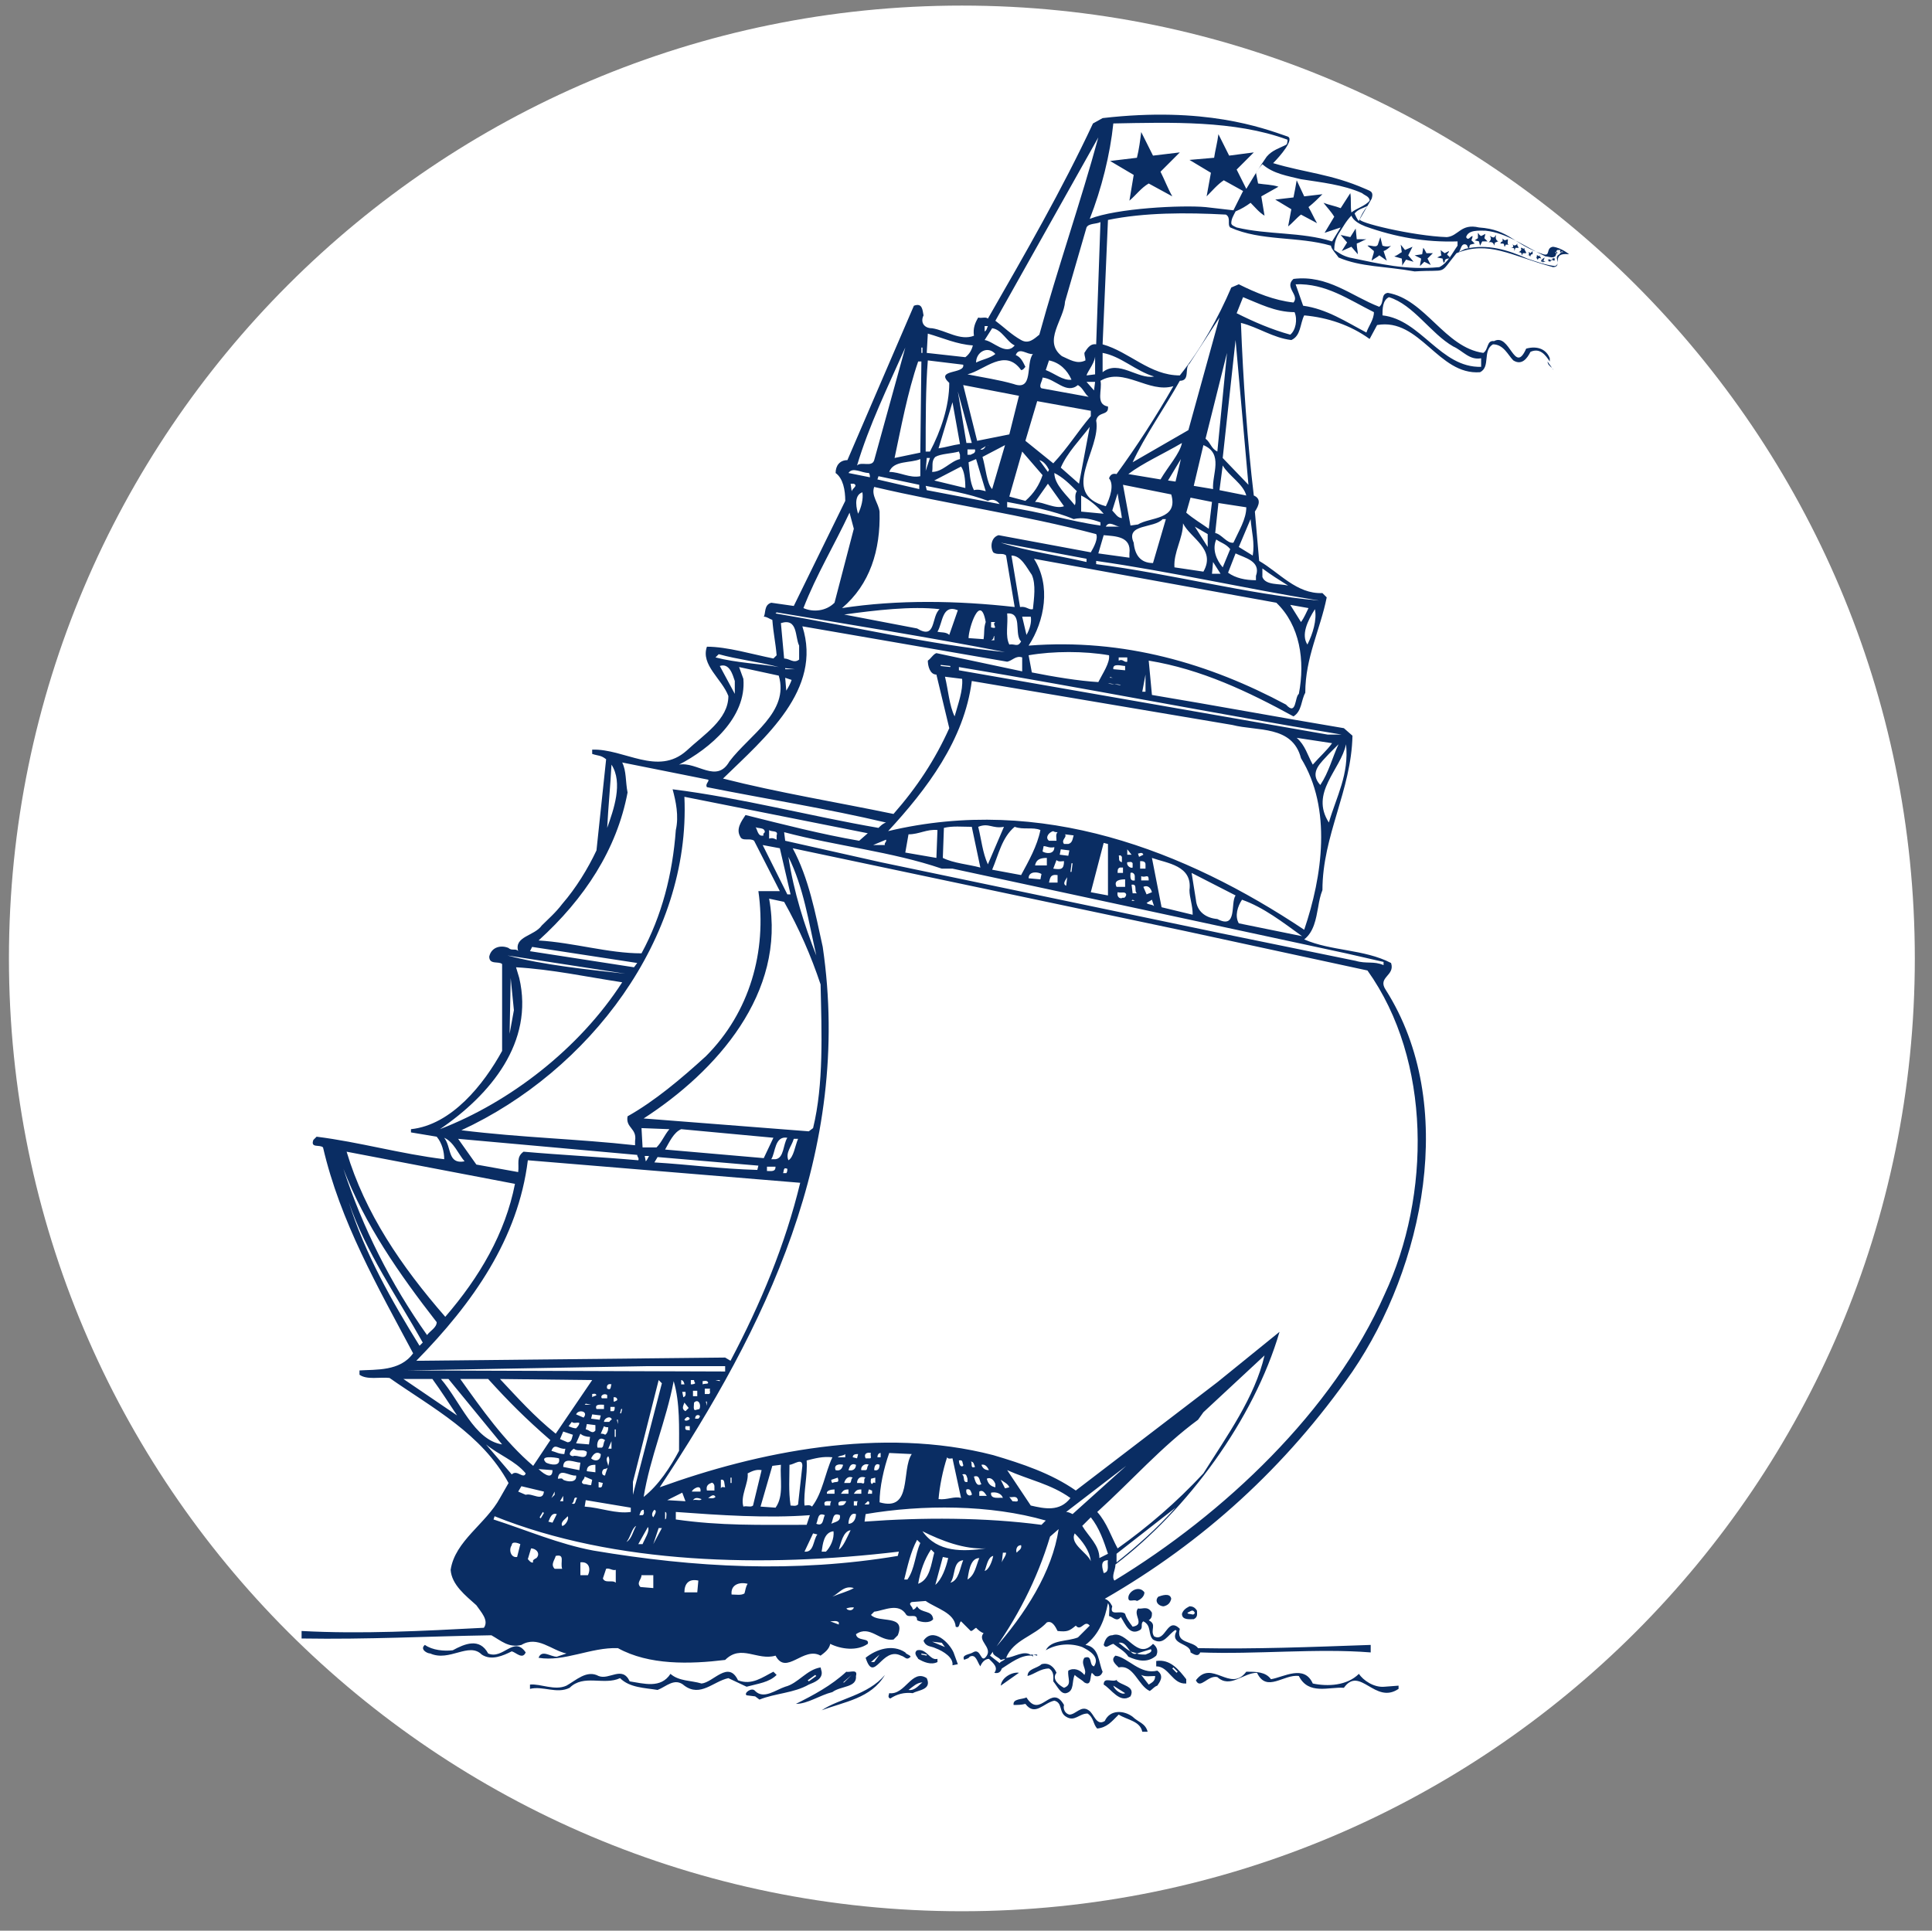 <?xml version="1.0" encoding="utf-8"?>
<svg id="master-artboard" viewBox="0 0 359.257 359.053" version="1.1" xmlns="http://www.w3.org/2000/svg" x="0px" y="0px" width="359.257px" height="359.053px" enable-background="new 0 0 1400 980"><rect x="0" y="0" width="359.257" height="359.053" fill="#808080" stroke="none"/><rect id="ee-background" x="0" y="0" width="359.257" height="359.053" style="fill: white; fill-opacity: 0; pointer-events: none;"/>
<path d="M 0 0 H 1400 V 980 H 0 V 0 Z" id="color" fill="#FFFEFA" transform="matrix(1, 0, 0, 1, -126.188, -13.743)" style="fill-opacity: 0;"/>

<g transform="matrix(3.544, 0, 0, 3.544, -2131.826, -161.986)"><g id="g-3" transform="matrix(1, 0, 0, 1, 0, 0)">
	<g id="g-4">
		<path class="st0" d="M652,46c27.6,0,50,22.4,50,50s-22.4,50-50,50s-50-22.4-50-50S624.4,46,652,46z" style="fill: rgb(255, 255, 255);"/>
	</g>
</g></g><path fill="#0A2D63" d="M1081.4,265.1c-0.1-0.1-0.1-0.1-0.2-0.2c0.1,0,0.1,0,0.2,0V265.1z M1081.8,264.9h-0.4v0&#10;&#9;&#9;&#9;&#9;c0.1,0,0.3,0.1,0.4,0.1V264.9z M1130,145.1c0,0-0.1-0.1-0.2-0.1C1129.9,145,1129.9,145,1130,145.1z M1131.4,134.3&#10;&#9;&#9;&#9;&#9;c-1.8-0.2-0.5,1.2-1.5,1.2c-4-1.1-6-2.5-9-1.3c-1.7,2.1-0.7,1.5-3.9,1.7c-2.8-0.5-5-0.4-7.1-1.3c-0.1-0.2-0.7-0.8-0.7-1.1&#10;&#9;&#9;&#9;&#9;c-3.1-0.9-6.5-0.4-9.4-1.7c-0.3-0.3,0.1-0.9-0.4-1.2c-3.7-0.2-7.6-0.2-11,0.5l-0.5,11.6c2.5,0.7,4.4,2.9,7.2,2.9&#10;&#9;&#9;&#9;&#9;c2-2.5,3.6-5.4,4.8-8.2l0.7-0.3c1.6,0.8,3.3,1.5,5.1,1.7c0.6-0.7-0.9-1.4,0-2.2c3.2-0.4,5.4,1.6,8,2.6c0.5-0.4,0.1-1.2,0.8-1.3&#10;&#9;&#9;&#9;&#9;c3.5,0.6,5.3,5.1,8.9,5.6c0.5-0.3,0.3-1.2,1-1.1c1.5-0.8,1.9,3.2,3,0.7c1.1-0.3,1.9,0.1,2.2,0.9c0,0.1,0,0.2,0,0.3&#10;&#9;&#9;&#9;&#9;c-0.4-0.6-0.9-1.3-1.8-0.9c-0.3,0.6-0.8,1.3-1.6,0.8c-0.5-0.5-0.9-1.5-1.9-1.5c-1,0.6-0.2,2.1-1.2,2.6c-3.9,0.3-5.6-5.1-9.6-4.4&#10;&#9;&#9;&#9;&#9;l-0.7,1.3c-1.8-1.3-3.9-2-6.1-2.2c-0.4,0.8-0.3,1.9-1.2,2.3c-1.7-0.2-3.1-1.2-4.7-1.6c0.2,5.3,0.6,11.1,1.2,16.1&#10;&#9;&#9;&#9;&#9;c0.7,0.3,0.5,0.9,0.1,1.5l0.4,4.6c1.9,1.1,3.5,3.1,5.9,3l0.4,0.4c-0.6,3-2,5.6-2,8.9c-0.4,0.7-0.3,1.7-1.1,2.2&#10;&#9;&#9;&#9;&#9;c-4.2-2.3-8.6-4.4-13.5-5.2l0.3,3.2c6,1,11.9,2.1,17.9,3.1l0.8,0.7c-0.1,5.1-2.8,9.3-2.8,14.4c-0.2,0.5-0.3,1-0.4,1.6&#10;&#9;&#9;&#9;&#9;c-0.2,1.1-0.4,2.3-1.3,3c2.5,1.1,5.6,0.9,8.1,2.2c0.4,1.2-1.3,1.3-0.5,2.5c6.8,10.7,3.5,25.9-3.1,35.6&#10;&#9;&#9;&#9;&#9;c-6.2,8.9-13.9,15.9-23.1,21.2c0.3,0.1,0.5,0.3,0.7,0.7c-0.3,1,0.8,0.3,1.2,0.7c0.1,0.4,0.4,0.8,0.7,1.2c1.2-0.2,0-1.1,0.5-1.7&#10;&#9;&#9;&#9;&#9;c0.4,0.1,0.9-0.3,1.3,0.4c0,0.3,0,0.5-0.3,0.7c0.8,0.4,0.1,0.9,0.5,1.5c1.1,0.6,1.2-1.9,2.4-0.7c-0.4,1.4,1.2,1.1,1.7,1.8&#10;&#9;&#9;&#9;&#9;c5.4,0.1,10.4-0.1,16.1-0.3v0.7c-5-0.4-10.7,0.2-15.9,0c-0.2,0.5-0.7,0.1-0.9,0c0-0.9-2-0.7-1.3-2l-0.1-0.1&#10;&#9;&#9;&#9;&#9;c-0.7,0.4-1.1,1.5-2.1,0.9c-0.5-0.5-0.1-1.3-0.9-1.7c-0.3,0.2,0,0.6-0.3,0.8c-1,0.6-1.4-0.6-1.8-1.2c-0.4,0.5-0.7,0-1.1-0.1&#10;&#9;&#9;&#9;&#9;c0-0.4,0.1-0.9-0.1-1.2c-0.3,1.5-0.8,2.9-2.1,3.9c1.3,0.2,1.2,1.6,1.6,2.5c-0.1,0.3-0.3,0.5-0.7,0.4l-0.3-0.3&#10;&#9;&#9;&#9;&#9;c-0.2,0.3,0,1.3-0.7,0.9c-0.3-0.3-0.6-0.4-0.9-0.7c-0.3,0.6,0,1.5-0.8,1.7c-0.5,0.1-0.8-0.6-1.2-1.1c0-0.4,0.1-0.9-0.4-1.2&#10;&#9;&#9;&#9;&#9;c-0.8,0-1.3,0.5-2,0.7c0-0.7,0.9-0.7,1.3-1.1c0.7-0.2,1.2,0.3,1.4,0.8c-0.5,0.6,0.3,1.2,0.7,1.4c0.8-0.3,0.3-0.9,0.4-1.6&#10;&#9;&#9;&#9;&#9;c0.5-0.3,1.1-0.1,1.5,0.4c0.3-0.5-0.4-1,0-1.6c0.8-0.3,0.4,0.7,0.9,0.8c0.6-0.9-0.5-1.5-1.1-1.8c-1.1-0.4-2.4-0.3-3.4,0.3&#10;&#9;&#9;&#9;&#9;c0.5-1,2-0.8,3-1.2l1.1-1.1c-0.5-0.6-0.8,0.6-1.3,0c-0.6,0.5-0.8,0.6-1.7,0.5c-0.2-0.4-0.5-1-1-0.8c-1.2,1.3-3.1,1.6-3.8,3.3&#10;&#9;&#9;&#9;&#9;c0.7,0,1.7-0.8,2.4-0.2c-1-0.1-2,0.7-2.8,1.2c-0.1,0.3-0.3,0.5-0.7,0.4c0.4-0.5-0.1-0.9-0.5-1.3c-0.4,0-0.7,0.4-0.8,0.7&#10;&#9;&#9;&#9;&#9;c-0.3-0.4-0.4-1.2-1-0.9c-0.1,0.2-0.4,0.2-0.5,0.3c-0.3-0.5,0.5-0.5,0.8-0.7c0.8-0.5,0.7,1.2,1.3,0.3c0.5-0.8-0.9-1.4-0.3-2.1&#10;&#9;&#9;&#9;&#9;c-0.3-0.1-0.5-0.3-0.7-0.5c-0.2,0.1-0.3,0.3-0.5,0.3l-0.9-0.9c-0.2,0.1-0.1,0.7-0.5,0.5c-0.1-1.3-1.8-1.7-2.8-2.4l-1.3,0.1&#10;&#9;&#9;&#9;&#9;c-0.4,0.2,0.1,0.4,0.1,0.7c0.2,0,0.3-0.2,0.4-0.3c0.4,0.7,1.4,0.3,1.5,1.2c-0.3,0.4-1.1,0.3-1.5,0.1c0-0.7-0.7-0.2-1-0.5&#10;&#9;&#9;&#9;&#9;c-0.7-1.2-2.1-0.4-3-0.3l-0.3,0.3c0.7,0.8,3.3-0.1,2.5,1.9l-0.4,0.4c-1.3,0.2-2.2-1.4-3.5-0.5c0.1,0.7,1.3,0.3,1.1,0.9&#10;&#9;&#9;&#9;&#9;c-1,0.7-2.5,0.5-3.5,0c-0.1,0.5-0.5,0.8-0.9,1.1c-1.6-0.9-3.2,1.9-4.2,0c-1.7,0.5-3.2-1.1-4.7,0.4c-3.3,0.4-7.1,0.5-10-1.1&#10;&#9;&#9;&#9;&#9;c-2.5-0.1-5,1.3-7.4,0.9c0.3-0.8,1.1-0.1,1.7-0.1l0.9-0.3c-1.4-0.3-2.7-1.7-4.2-0.8c-1.2,0.3-1.9-0.4-2.8-0.9&#10;&#9;&#9;&#9;&#9;c-6.2,0.1-11.4,0.4-17.7,0.3v-0.7c5.6,0.3,11.3,0,17-0.3c0.5-0.7-0.3-1.5-0.7-2.1c-1-0.9-2.3-1.9-2.4-3.3&#10;&#9;&#9;&#9;&#9;c0.4-2.7,3.3-4.3,4.6-6.7l0.8-1.4c-2.5-4.6-7.1-7-11.1-9.8c-0.9-0.1-2.1,0.2-2.8-0.3v-0.4c1.5-0.1,3.8,0.1,5-1.6&#10;&#9;&#9;&#9;&#9;c-3.3-6.2-6.8-12.3-8.4-19.2c-0.3-0.3-1.2,0.1-0.9-0.7l0.3-0.3c4,0.5,7.8,1.6,11.9,2.1c0-0.7-0.2-1.5-0.7-2.1l-2.4-0.4v-0.3&#10;&#9;&#9;&#9;&#9;c3.8-0.4,6.8-4.2,8.5-7.3v-8.1c-0.3-0.3-1.2,0.1-1.2-0.7c0.2-0.9,1.1-1.1,1.8-0.8c0.3,0.3,0.7,0,0.9,0.3&#10;&#9;&#9;&#9;&#9;c-0.4-1.4,1.5-1.4,2.2-2.4c0.6-0.6,1.3-1.2,1.9-2c1.3-1.5,2.4-3.3,3.2-5l0.9-8.5c-0.5-0.4-0.7-0.3-1.3-0.5v-0.4&#10;&#9;&#9;&#9;&#9;c3-0.1,6.1,2.5,8.8,0.1c1.6-1.5,3.9-2.9,3.9-5.1c-0.6-1.6-2.6-2.9-2-4.6c1.9,0,4.2,0.7,6.2,1.1l0.3-0.3c-0.1-1.2-0.3-2-0.4-3.3&#10;&#9;&#9;&#9;&#9;c-0.3-0.1-0.5-0.3-0.8-0.3c0.2-0.3,0-1.1,0.7-1.3l2.1,0.3l4.8-9.8c0-1-0.2-2.1-0.9-2.6c0-0.7,0.4-1.2,1.1-1.2l6.2-14.4&#10;&#9;&#9;&#9;&#9;c0.8-0.3,0.8,0.4,0.9,0.9c-0.3,0.6,0,1.2,0.8,1.2c1.3,0.2,2.6,1.2,3.9,0.7c-0.1-0.7,0.1-1.2,0.4-1.7c0.3,0.1,0.7-0.1,0.9,0.1&#10;&#9;&#9;&#9;&#9;c3.5-6.1,6.9-12,9.8-18.2l0.9-0.5c9.5-1.1,14.9,0.9,17.2,1.7c0.8,0.2-0.7,1.9-1.3,2.5c3,0.9,5.4,1,8.6,2.4&#10;&#9;&#9;&#9;&#9;c0.4,0.2,0.8,0.2,0.6,0.9l-1.1,1.9c-0.5,0.3,5,1.6,8.1,1.7c1.1-0.1,1.3-1.3,3-0.9c2.9,0.2,3.2,1.6,6,2.5c0.7,0.2,0.2-0.6,0.9-0.7&#10;&#9;&#9;&#9;&#9;C1130.7,133.7,1131.4,134.3,1131.4,134.3z M1114,140c3.6,0.4,5.4,4.9,9.2,4.8V144c-1.1,0.2-1.7-0.7-2.6-1.1&#10;&#9;&#9;&#9;&#9;c-2.1-1.2-3.7-3.9-6-4.6C1114,138.6,1114,139.4,1114,140z M1112.6,129.8c-0.4,0.2-0.9,0.3-1.2,0.7c0.1,0.2,0.2,0.5,0.4,0.7&#10;&#9;&#9;&#9;&#9;C1112,130.7,1112.2,130.3,1112.6,129.8z M1077.9,140.5c0.8,0.6,1.5,1.3,2.4,1.8c0.7,0.4,1.2-0.1,1.7-0.5&#10;&#9;&#9;&#9;&#9;c1.7-6.2,3.9-12.5,5.5-18.4L1077.9,140.5z M1086.4,146.2l0.7,0.8l0.1-0.8H1086.4z M1087.2,145.5v-1.9c0.1,0.7-0.7,1.6-0.8,2&#10;&#9;&#9;&#9;&#9;L1087.2,145.5z M1088.2,159.7h1.3C1089.1,159.7,1088.5,159.1,1088.2,159.7z M1089.7,158.9c-0.1-0.8-0.3-1.5-0.4-2.3l-0.5,1.6&#10;&#9;&#9;&#9;&#9;C1089.1,158.5,1089.3,158.9,1089.7,158.9z M1088,160.5l-0.5,1.7l2.9,0.4v-0.4C1090.6,160.6,1089.1,160.6,1088,160.5z&#10;&#9;&#9;&#9;&#9; M1098.7,157.5l-0.3,2.8c0.6,0.1,1.1,1,1.7,0.9c0.5-1.1,1.2-2.2,1.2-3.3L1098.7,157.5z M1101.3,156.8c-0.3-1.1-1.6-1.8-2.2-2.8&#10;&#9;&#9;&#9;&#9;l-0.3,2.3L1101.3,156.8z M1099.1,163.5l0.7-1.7c-0.4-0.5-0.9-0.6-1.3-0.9C1098.1,161.8,1098.5,162.8,1099.1,163.5z M1098.2,163&#10;&#9;&#9;&#9;&#9;l-0.1,1.1h0.8L1098.2,163z M1097.3,152.1l-0.9,3.8l1.8,0.3C1098.1,154.8,1099.2,152.9,1097.3,152.1z M1096.1,157l-0.4,1.4&#10;&#9;&#9;&#9;&#9;c0.7,0.6,1.4,1,2.1,1.5l0.3-2.5L1096.1,157z M1096.5,159.7l1.2,1.9v-1.2L1096.5,159.7z M1095.4,159.4c0,1.4-0.9,2.7-0.8,4.1&#10;&#9;&#9;&#9;&#9;l2.7,0.4C1098.5,161.8,1096.1,160.8,1095.4,159.4z M1094.7,155.5l0.5-2.1l-1.2,2L1094.7,155.5z M1095.3,151.9&#10;&#9;&#9;&#9;&#9;c-1.7,1-3.7,1.9-5,2.9l3,0.5C1094,154.1,1095.1,152.9,1095.3,151.9z M1089.8,155.8l0.7,3.8l0.7-0.1c1.1-0.7,3.8-0.4,3.1-2.8&#10;&#9;&#9;&#9;&#9;L1089.8,155.8z M1093.5,159c-0.8,0.9-3.5,0.4-2.7,2.2c0.1,1.1,0.6,1.9,1.8,1.9l1.2-4.1H1093.5z M1071.4,155.9l0.1,0.4l6.8,1.3&#10;&#9;&#9;&#9;&#9;c-0.3-0.4-0.7-0.5-1.1-0.3C1075.4,156.6,1073.4,156.3,1071.4,155.9z M1071.8,153.3h-0.3l-0.1,1.2L1071.8,153.3z M1072,154.6&#10;&#9;&#9;&#9;&#9;c1,0,1.7-1,2.6-1.2v-0.4l-0.1-0.3c-0.7,0.2-1.7,0.2-2.2,0.5C1071.9,153.6,1072.1,154.1,1072,154.6z M1076.1,153.4l-0.7,0.3&#10;&#9;&#9;&#9;&#9;c0.1,0.9,0.1,1.8,0.5,2.6c0.4-0.1,0.7,0,1.1,0.1L1076.1,153.4z M1077,152.2l0.3-0.1C1077.2,152.1,1077.1,152.2,1077,152.2&#10;&#9;&#9;&#9;&#9;l-0.5,0.3C1076.7,152.6,1076.9,152.4,1077,152.2z M1076,152.5h-0.7v0.5h0.3C1075.7,152.9,1076.1,152.9,1076,152.5z M1075.7,151.9&#10;&#9;&#9;&#9;&#9;l-1.3-4.8l0.8,4.8H1075.7z M1073.9,148.1l-1.3,4.3c0.7-0.1,1.3-0.3,2-0.4L1073.9,148.1z M1074.7,154.1l-2.5,1.3l2.9,0.7&#10;&#9;&#9;&#9;&#9;C1075.1,155.3,1075,154.5,1074.7,154.1z M1078.8,152.1l-2.1,1.1c0.3,1,0.4,2.5,0.9,3L1078.8,152.1z M1079.2,151.1l0.9-3.6l-5.2-1&#10;&#9;&#9;&#9;&#9;l1.3,5.2L1079.2,151.1z M1080.7,144.8c-0.1,0.1-0.2,0.3-0.4,0.3c-1.5-2.1-3.4,0-5,0.4c1.5,0.3,2.9,0.5,4.3,0.9&#10;&#9;&#9;&#9;&#9;c1.9,0.7,1.1-1.9,1.8-2.8c-0.5,0.1-1.3-0.7-1.6,0.1C1080.3,143.9,1080.5,144.4,1080.7,144.8z M1085.5,156.4&#10;&#9;&#9;&#9;&#9;c-0.7-0.7-1.3-1.3-2.1-1.7c0,1.1,1.2,2.1,1.9,3C1085.5,157.4,1085.2,156.8,1085.5,156.4z M1082.8,155.7l-1.2,1.7&#10;&#9;&#9;&#9;&#9;c0.8,0,1.9,0.7,2.7,0.4L1082.8,155.7z M1082.9,154.4c-0.2-0.4-0.5-0.8-0.9-0.9l0.8,1.1L1082.9,154.4z M1080.4,152.7l-1.2,4.2&#10;&#9;&#9;&#9;&#9;l1.5,0.4c0.8-0.7,1.3-1.5,1.6-2.4L1080.4,152.7z M1079.1,157.9c3,0.4,5.7,1.3,8.6,1.7v-0.3c-0.8-0.3-1.7-0.5-2.5-0.3&#10;&#9;&#9;&#9;&#9;c-1.9-0.8-4.1-1.2-6.2-1.6V157.9z M1088,158.5c-0.6-0.7-1.3-1.3-2.1-1.7v1.5L1088,158.5z M1086.7,150.4c-0.9,1.2-2.1,2.4-2.7,3.8&#10;&#9;&#9;&#9;&#9;l1.7,1.5L1086.7,150.4z M1086.8,149.4v-0.5l-5-0.9l-1.1,3.7l2.6,2.1C1084.7,152.3,1085.6,150.8,1086.8,149.4z M1085.6,146.5&#10;&#9;&#9;&#9;&#9;c-1.1,0.9-2.1-0.6-3.3-0.7c0,0.3-0.4,0.8-0.1,1l4.4,0.8C1086.2,147.3,1086.1,146.8,1085.6,146.5z M1085,146&#10;&#9;&#9;&#9;&#9;c-0.4-0.9-1.1-1.6-2.1-1.8l-0.3,0.9C1083.4,145.4,1084.2,146.1,1085,146z M1076.9,141.5c0.2-0.1,0.2-0.3,0.3-0.5h-0.3V141.5z&#10;&#9;&#9;&#9;&#9; M1076.9,142.3c0.8,0.1,2,1.5,2.8,0.5c-0.7-0.3-1.2-1.5-2.1-1.6L1076.9,142.3z M1076.1,144.4c0.6-0.3,1.3-0.4,1.8-0.8&#10;&#9;&#9;&#9;&#9;C1077.2,142.8,1076.1,143.4,1076.1,144.4z M1071.5,143.5l3.6,0.4c0.4-0.3,0.6-0.7,0.7-1.1c-1.5-0.1-2.8-0.7-4.2-1.1L1071.5,143.5&#10;&#9;&#9;&#9;&#9;z M1071.4,152.7h0.4c1-1.9,1.8-4.2,1.8-6.4c-1.4-1.3,1.5-0.8,1.3-1.7l-3.3-0.4C1071.4,146.7,1071.4,149.7,1071.4,152.7z&#10;&#9;&#9;&#9;&#9; M1066.6,156c-0.3,0.8,0.4,1.5,0.5,2.3c0.1,3.6-0.9,6.8-3.5,9c5.2-0.8,10.8-0.7,16.1-0.1l-0.8-4.8c-0.3-0.3-0.8,0-1.2-0.3&#10;&#9;&#9;&#9;&#9;c-0.3-0.5-0.2-1.4,0.5-1.6l8.6,1.6c0.3-0.5,0.7-1.3,0.5-1.7C1080.5,158.6,1073.4,157.6,1066.6,156z M1081.4,167.4&#10;&#9;&#9;&#9;&#9;c0.1-1,0.3-2.3-0.1-3.2c-0.5-0.7-1-1.8-1.9-1.8l0.8,4.8C1080.8,167.1,1081,167.5,1081.4,167.4z M1081.2,168.1h-0.8l0.4,1.7&#10;&#9;&#9;&#9;&#9;C1081.1,169.3,1081.3,168.6,1081.2,168.1z M1073.7,172.7l-0.9-0.1v0.1l0.9,0.1V172.7z M1073.2,173.7c0.3,1.2,0.4,2.7,0.9,3.7&#10;&#9;&#9;&#9;&#9;c0.3-1.1,0.8-2.4,0.7-3.5L1073.2,173.7z M1080.4,173.2v-1.3c-0.6-0.2-0.9,0.3-1.4,0.4l-19.1-3.3c1.9,5.9-3.5,10.4-7.4,14.2&#10;&#9;&#9;&#9;&#9;c5.1,1.3,10.6,2.2,15.9,3.3c2.2-2.5,3.9-5.1,5.2-8l-1.2-5c-0.6,0-0.8-0.8-0.8-1.3c0.3-0.2,0.5-0.6,0.8-0.7L1080.4,173.2z&#10;&#9;&#9;&#9;&#9; M1067.7,188.9l-1.2,0.5h1.1C1067.5,189.2,1067.8,189.1,1067.7,188.9z M1059.2,173l-0.9-0.1v0.1H1059.2z M1058.3,173.8l0.1,1.2&#10;&#9;&#9;&#9;&#9;c0.2-0.3,0.4-0.7,0.5-1L1058.3,173.8z M1059.6,172.1v-1.3c-0.4-0.8-0.1-2.6-1.7-2.1l0.3,3.3&#10;&#9;&#9;&#9;&#9;C1058.7,172,1059.1,172.5,1059.6,172.1z M1079.2,170.7c0.5-0.1,0.8,0.3,1.1-0.3l-0.1-0.1c-0.5-0.8,0.2-2.6-1.2-2.5&#10;&#9;&#9;&#9;&#9;C1079.1,168.8,1078.8,169.9,1079.2,170.7z M1086.4,163v-0.3l-8-1.5C1080.9,162,1083.8,162.4,1086.4,163z M1077.9,168.6h-0.4v0.5&#10;&#9;&#9;&#9;&#9;C1078.3,169.3,1077.5,168.8,1077.9,168.6z M1077.5,170.3h0.3v-0.4C1077.7,169.9,1077.8,170.2,1077.5,170.3z M1077,168.6&#10;&#9;&#9;&#9;&#9;c-0.5-2.8-1.6,0.6-1.6,1.5l1.4,0.1C1076.9,169.5,1076.8,169.2,1077,168.6z M1072.5,169.5c0.3,0.1,0.8,0,1.1,0.3l0.8-2.3&#10;&#9;&#9;&#9;&#9;C1072.9,166.9,1073,168.7,1072.5,169.5z M1072.7,167.4c-2.6-0.3-6,0.1-8.9,0.5l6.8,1.3C1072.4,170.3,1071.9,168.1,1072.7,167.4z&#10;&#9;&#9;&#9;&#9; M1065.1,158.5c0.3-0.6,0.5-1.4,0.4-2C1064.6,156.8,1065,158.2,1065.1,158.5z M1067,155l-0.1,0.3l3.9,0.9v-0.4L1067,155z&#10;&#9;&#9;&#9;&#9; M1070.9,155v-1.6c-0.9,0.4-2.5,0.1-2.9,1.2C1069,154.6,1069.9,155.2,1070.9,155z M1071,143.5h0.1V143h-0.1V143.5z M1068.5,153.3&#10;&#9;&#9;&#9;&#9;l2.4-0.5l0.1-8.5h-0.3C1069.7,147.2,1069.1,150.5,1068.5,153.3z M1065,154c0.4-0.4,1.4,0.2,1.6-0.5l2.9-10.5&#10;&#9;&#9;&#9;&#9;C1067.9,146.6,1066.1,150.3,1065,154z M1064.2,154.7l2,0.4c0-0.1,0-0.3-0.1-0.4C1065.4,154.7,1064.6,154.1,1064.2,154.7z&#10;&#9;&#9;&#9;&#9; M1064.7,155.7h-0.3l0.1,0.7C1064.6,156.1,1065.1,155.9,1064.7,155.7z M1060,167.3c0.9,0.4,2.1,0.3,2.9-0.5l1.8-6.9l-0.4-1.5&#10;&#9;&#9;&#9;&#9;C1062.9,161.4,1061.2,164.2,1060,167.3z M1078.8,171.4c-7.2-1.4-14.1-2.5-21.3-3.7l-0.1,0.1&#10;&#9;&#9;&#9;&#9;C1064.6,169,1071.7,170.7,1078.8,171.4z M1051.8,171.9c1.9,0.5,4.2,0.6,5.9,0.9c-1.9-0.5-3.8-0.7-5.6-1.2L1051.8,171.9z&#10;&#9;&#9;&#9;&#9; M1053.6,175.3v-1.2c-0.2-0.6-0.5-1.7-1.4-1.4L1053.6,175.3z M1048.4,181.9c1.7-0.3,3.5,1.8,4.7-0.3c1.9-2.5,5.6-4.6,4.6-8&#10;&#9;&#9;&#9;&#9;l-3.7-0.8l0.4,1.1C1054.7,177.5,1051.3,180.4,1048.4,181.9z M1041.7,187.8c0.6-1.7,1.5-4.2,0.4-5.9&#10;&#9;&#9;&#9;&#9;C1042,183.9,1041.8,185.8,1041.7,187.8z M1035.3,198.3c3.3,0.2,6.5,1.2,9.6,1.2c1.9-3.5,2.9-7.4,3.2-11.5c0.3-1.3,0-2.7-0.3-3.8&#10;&#9;&#9;&#9;&#9;c6.4,0.8,12.8,2.5,19.2,3.6c0.2-0.2,0.4-0.4,0.7-0.5c-5.5-1.3-11.2-2.2-16.7-3.3c-0.2-0.3,0.3-0.6,0.1-0.7l-8-1.6&#10;&#9;&#9;&#9;&#9;c0.4,0.8,0.3,1.8,0.5,2.8C1042.6,189.8,1039.6,194.4,1035.3,198.3z M1023.9,237.5l28.8-0.3l0.5,0.3c2.8-5.3,5.1-10.8,6.5-16.6&#10;&#9;&#9;&#9;&#9;l-25.4-2.1C1033.4,226.1,1029.2,232.1,1023.9,237.5z M1033.9,218c3.4,0.3,7.3,0.5,10.7,0.8c0.1-0.2-0.1-0.3-0.1-0.5l-16.7-1.5&#10;&#9;&#9;&#9;&#9;l1.7,2.4l3.9,0.7C1033.5,219.1,1033.2,218.5,1033.9,218z M1058.5,216.7c-1.2-0.2-1.1,1.4-1.5,2h0.4&#10;&#9;&#9;&#9;&#9;C1058.2,218.6,1058.1,217.3,1058.5,216.7z M1058.1,220h0.3c0.1-0.1,0.1-0.3,0.1-0.4C1058.1,219.4,1058.2,219.8,1058.1,220z&#10;&#9;&#9;&#9;&#9; M1056.6,219.4v0.4c0.4,0,0.8,0.1,0.8-0.4H1056.6z M1057.2,216.7l-8.6-0.8c-0.7,0.3-1.1,1.2-1.5,1.9l9.2,0.8L1057.2,216.7z&#10;&#9;&#9;&#9;&#9; M1046.4,218.5l-0.3,0.5c3.3,0.2,6.1,0.6,9.6,0.7l0.1-0.4L1046.4,218.5z M1047.5,215.9l-2.6-0.1l0.1,1.8h1.3&#10;&#9;&#9;&#9;&#9;C1046.8,217.1,1047,216.5,1047.5,215.9z M1045.2,218.4l0.1,0.5c0.1-0.1,0.2-0.3,0.3-0.5H1045.2z M1058.6,218.8&#10;&#9;&#9;&#9;&#9;c0.5-0.3,0.6-1.3,0.9-2h-0.4C1058.9,217.5,1058.3,218.1,1058.6,218.8z M1060.5,216.1l0.4-0.3c1-4.1,0.8-8.9,0.7-13.4&#10;&#9;&#9;&#9;&#9;c-0.9-2.7-2-5.2-3.4-7.7l-1.4-0.3c1.6,8.8-4.9,16.1-11.7,20.5L1060.5,216.1z M1057.8,189.7l-1.6-0.3l2.3,4.6h0.3L1057.8,189.7z&#10;&#9;&#9;&#9;&#9; M1061.2,199.7c-0.7-3.1-1.2-6.4-2.6-9.2C1059.1,193.8,1060.1,196.9,1061.2,199.7z M1056.4,188.2c0-0.5-0.7-0.3-0.9-0.5&#10;&#9;&#9;&#9;&#9;c0.2,0.1,0.2,1,0.8,0.8C1056.2,188.4,1056.3,188.3,1056.4,188.2z M1057.5,188.9v-0.4c0.2-0.5-0.5-0.3-0.7-0.5v0.8&#10;&#9;&#9;&#9;&#9;C1057.1,188.7,1057.3,188.8,1057.5,188.9z M1065.2,189l0.8-0.7l-17.1-3.4c0.6,13.2-8.9,25.6-20.8,31.1c5.7,0.7,10.8,0.8,16.2,1.4&#10;&#9;&#9;&#9;&#9;v-0.4c0.2-1.2-0.9-1.2-0.7-2.3c2.5-1.4,5-3.5,7.3-5.6c4.1-4.1,5.7-9.8,4.9-15.4h2l-2.4-4.7c-0.4-0.3-1.1,0.1-1.3-0.4&#10;&#9;&#9;&#9;&#9;c-0.4-0.7,0.1-1.4,0.5-2C1058.2,187.5,1061.7,188.4,1065.2,189z M1034.5,199.3l9.7,1.5l0.3-0.4l-9.8-1.5L1034.5,199.3z&#10;&#9;&#9;&#9;&#9; M1032.4,199.7c3.4,0.9,7.4,1.3,11,1.7L1032.4,199.7z M1032.7,201.8l-0.1,5.2l0.4-2.2L1032.7,201.8z M1026.1,215.9&#10;&#9;&#9;&#9;&#9;c6.5-2.5,13-7.5,17-13.7c-3.3-0.5-6.5-1.2-9.9-1.4l0.3,1C1034.9,207.8,1030.8,212.7,1026.1,215.9z M1028.4,218.9&#10;&#9;&#9;&#9;&#9;c-0.6-0.7-1-1.8-1.9-2.2C1027.2,217.6,1026.8,219.2,1028.4,218.9z M1017.4,218c1.7,5.7,5.1,10.7,9.2,15.4&#10;&#9;&#9;&#9;&#9;c3.2-3.7,5.6-7.8,6.5-12.4L1017.4,218z M1017.1,219.6c1.8,5.5,4.4,10.7,7.8,15.5c0.3-0.4,0.9-0.7,0.9-1.2&#10;&#9;&#9;&#9;&#9;C1022.3,229.4,1019.1,224.8,1017.1,219.6z M1024.2,236.1l0.3-0.3c-2.4-4.3-5.3-8.4-6.9-13.1&#10;&#9;&#9;&#9;&#9;C1019.1,227.5,1021.6,231.9,1024.2,236.1z M1023,238.4l29.7,0.1V238h-7.2L1023,238.4z M1051.8,239.3l0.4,0.1v-0.1H1051.8z&#10;&#9;&#9;&#9;&#9; M1051.3,240.1h-0.5v0.5h0.4C1051.4,240.5,1051.2,240.3,1051.3,240.1z M1050.9,241.3l0.1,0.4v-0.4H1050.9z M1051.1,239.5&#10;&#9;&#9;&#9;&#9;c-0.1-0.2-0.4-0.1-0.5-0.1v0.3C1050.8,239.6,1051.2,239.7,1051.1,239.5z M1049.8,241.4c0,0.2-0.1,0.7,0.1,0.7l0.4-0.1&#10;&#9;&#9;&#9;&#9;C1050.5,241.6,1050.2,241,1049.8,241.4z M1050.3,242.6c-0.2-0.1-0.4,0-0.4,0.3h0.3C1050.3,242.8,1050.4,242.7,1050.3,242.6z&#10;&#9;&#9;&#9;&#9; M1049.8,239.3h-0.3v0.4c0.1,0,0.3,0,0.4-0.1C1049.9,239.5,1049.8,239.5,1049.8,239.3z M1049.7,240.8h0.4v-0.5h-0.4V240.8z&#10;&#9;&#9;&#9;&#9; M1049.4,242.9c-0.2-0.4-0.5,0.1-0.5,0.1C1049,243.2,1049.4,243,1049.4,242.9z M1049,243.6c-0.1,0.5,0.2,0.3,0.4,0.4v-0.4H1049z&#10;&#9;&#9;&#9;&#9; M1049,240.4h-0.3l0.1,0.5C1049.1,240.8,1049,240.5,1049,240.4z M1048.9,239.7c0-0.1-0.1-0.4-0.3-0.4v0.4H1048.9z M1049,242.2&#10;&#9;&#9;&#9;&#9;l0.3-0.3l-0.4-0.5C1048.8,241.7,1048.6,242,1049,242.2z M1046,254.6l0.8-1.5h-0.3L1046,254.6z M1046,252.1&#10;&#9;&#9;&#9;&#9;c0.1-0.2,0.4-0.6,0.1-0.7C1045.9,251.6,1045.8,251.9,1046,252.1z M1048.4,245.9c0-2.1,0.1-4.5-0.5-6.5c-0.7,3.7-2.2,7.1-2.8,10.8&#10;&#9;&#9;&#9;&#9;C1046.5,249.1,1047.6,247.4,1048.4,245.9z M1037.5,252.9c0.3,0,0.7-0.7,0.5-0.9C1037.9,252.2,1037.3,252.5,1037.5,252.9z&#10;&#9;&#9;&#9;&#9; M1037.6,250.6v-0.5l-0.3,0.5H1037.6z M1038.8,248.2c-0.6,0.1-1.6-0.8-1.7,0.3c0.2,0,0.4-0.1,0.5,0.1&#10;&#9;&#9;&#9;&#9;C1038,248.8,1038.9,248.9,1038.8,248.2z M1035.8,249.7l-2.1-0.5l-0.3,0.5l0.7,0.3C1034.7,249.8,1035.7,250.7,1035.8,249.7z&#10;&#9;&#9;&#9;&#9; M1035.7,251.6l-0.3,0.5l0.1,0.1l0.3-0.5L1035.7,251.6z M1042.6,241c-0.1-0.1-0.1-0.1-0.3-0.1v0.4h0.1&#10;&#9;&#9;&#9;&#9;C1042.6,241.2,1042.7,241.2,1042.6,241z M1042.6,243l0.1,0.4V243H1042.6z M1042.4,241.8h-0.4v0.4h0.3&#10;&#9;&#9;&#9;&#9;C1042.4,242.1,1042.4,242,1042.4,241.8z M1042.4,243.9v0.7h0.1v-0.7H1042.4z M1038,245.1c0.4,0,0.4-0.4,0.5-0.7l-0.9-0.3&#10;&#9;&#9;&#9;&#9;l-0.3,0.7L1038,245.1z M1036.5,245.9c0.4,0.1,0.7,0.3,1.2,0.3l0.1-0.5C1037.2,245.8,1036.8,245.1,1036.5,245.9z M1038.8,243.8&#10;&#9;&#9;&#9;&#9;c0.1-0.1,0.3-0.3,0.3-0.5c-0.2-0.1-0.5,0.1-0.7-0.1l-0.3,0.4C1038.3,243.7,1038.6,243.8,1038.8,243.8z M1041.5,244.4&#10;&#9;&#9;&#9;&#9;c0.2-0.1,0.3-0.4,0.3-0.7c-0.1,0-0.3,0-0.4-0.1l-0.3,0.7C1041.2,244.3,1041.4,244.3,1041.5,244.4z M1040.8,245.6h0.4&#10;&#9;&#9;&#9;&#9;c0.2-0.1,0.1-0.4,0.3-0.7C1040.8,244.4,1040.7,245.4,1040.8,245.6z M1041.1,242.6l-0.8-0.1l-0.1,0.4l0.8,0.1L1041.1,242.6z&#10;&#9;&#9;&#9;&#9; M1039.8,243.4l-0.1,0.5c0.3,0,0.6,0.5,0.9,0.1v-0.5L1039.8,243.4z M1040.2,241.6l-0.5-0.1l-0.1,0.1H1040.2z M1038.8,242.5&#10;&#9;&#9;&#9;&#9;l0.7,0.3C1040,242.2,1039,242,1038.8,242.5z M1038.8,245.2l1.2,0.1l0.1-0.7c-0.3,0-0.7-0.1-0.9-0.3L1038.8,245.2z M1039.8,247.8&#10;&#9;&#9;&#9;&#9;l0.8,0.1v-0.7C1040,247.2,1039.8,247.4,1039.8,247.8z M1041.1,246.2c-0.4-0.3-0.7,0-0.9,0.4&#10;&#9;&#9;&#9;&#9;C1040.5,246.9,1041.1,246.9,1041.1,246.2z M1040.9,249.3c0.4,0.1,0.3-0.2,0.4-0.4l-0.4-0.1V249.3z M1041.5,248.2&#10;&#9;&#9;&#9;&#9;c0.1-0.5,0.6-1.3,0.3-1.8c-0.5,0.4,0.5,1.1-0.4,1.2C1041.2,247.7,1041.1,248.2,1041.5,248.2z M1042.1,245.7v-0.7l-0.3,0.7H1042.1&#10;&#9;&#9;&#9;&#9;z M1042.1,242.9c-0.2-0.3-0.7,0-0.7,0.3h0.5C1042,243,1042.2,243,1042.1,242.9z M1042.1,239.7c-0.3-0.1-0.5,0.1-0.4,0.4&#10;&#9;&#9;&#9;&#9;C1042.1,240.3,1042,239.9,1042.1,239.7z M1041.2,241h0.5v-0.3C1041.5,240.5,1041,240.7,1041.2,241z M1040.7,242h0.7v-0.4&#10;&#9;&#9;&#9;&#9;C1041.1,241.6,1040.5,241.5,1040.7,242z M1040.7,240.7c-0.1-0.2-0.3-0.1-0.4-0.1v0.3C1040.4,240.8,1040.6,240.8,1040.7,240.7z&#10;&#9;&#9;&#9;&#9; M1040.3,239.3l-8.6-0.1c1.6,1.7,3.2,3.5,5.2,5.1L1040.3,239.3z M1030.6,239.2h-2.6c2,2.8,4.1,5.8,6.8,8.1l1.6-2.4&#10;&#9;&#9;&#9;&#9;C1034.1,242.9,1032.5,241.3,1030.6,239.2z M1036.6,247.7l-1.3-0.1C1035.5,247.8,1036.6,248.8,1036.6,247.7z M1036.5,250.3&#10;&#9;&#9;&#9;&#9;l0.3-0.3v-0.3L1036.5,250.3z M1036.2,252.5l0.4,0.1l0.4-0.8C1036.4,251.6,1036.3,252.5,1036.2,252.5z M1037.2,246.6&#10;&#9;&#9;&#9;&#9;c-0.4-0.1-1.9-0.3-1.2,0.4C1036.4,247.2,1037.4,247.4,1037.2,246.6z M1038.4,250.8c0.4,0.2,0.3-0.3,0.5-0.5&#10;&#9;&#9;&#9;&#9;C1038.5,250.1,1038.7,250.7,1038.4,250.8z M1039.1,247.7l0.1-0.7c-0.5,0-1.6-0.6-1.6,0.4L1039.1,247.7z M1039.8,246&#10;&#9;&#9;&#9;&#9;c-0.3-0.3-0.9,0-1.2-0.3c-0.2,0.1-0.7,0.6-0.1,0.7C1038.9,246.2,1039.8,246.9,1039.8,246z M1039.5,249c0.3,0,0.4,0.1,0.7,0.1&#10;&#9;&#9;&#9;&#9;l0.1-0.5l-0.7-0.3C1039.6,248.6,1039.1,248.8,1039.5,249z M1039.6,251.1c1.5,0.1,2.9,0.7,4.3,0.5v-0.4l-4.2-0.7L1039.6,251.1z&#10;&#9;&#9;&#9;&#9; M1043,242.4l0.1-0.4l-0.1,0l-0.1,0.4L1043,242.4z M1043.5,254.4c0.5-0.3,0.6-1,0.9-1.5C1044,253.1,1043.9,253.9,1043.5,254.4z&#10;&#9;&#9;&#9;&#9; M1046.8,239.6l-0.3-0.3l-2.4,9.5v1.2L1046.8,239.6z M1045.1,251.4c-0.3,0-0.3,0.3-0.4,0.5h0.3&#10;&#9;&#9;&#9;&#9;C1045.2,251.8,1045.1,251.5,1045.1,251.4z M1044.6,254.6h0.4c0.2-0.5,0.7-1.2,0.5-1.6L1044.6,254.6z M1027.7,242.6&#10;&#9;&#9;&#9;&#9;c-0.8-1.2-1.5-2.3-2.3-3.4h-2.7L1027.7,242.6z M1031.9,245.3l-5-6.1h-0.7C1028,241.3,1029.3,244.9,1031.9,245.3z M1032.8,248.1&#10;&#9;&#9;&#9;&#9;c0.5-0.5,1.1,0.5,1.3-0.1c-1-1.2-2.5-1.7-3.7-2.7L1032.8,248.1z M1033.6,254.6c-0.2-0.1-0.8-0.3-0.8,0.1&#10;&#9;&#9;&#9;&#9;c-0.3,0.4-0.1,1.2,0.5,1.1L1033.6,254.6z M1034.6,255l-0.3,1c0.1,0.1,0.3,0.4,0.5,0.3c-0.1-0.2,0.1-0.3,0.3-0.4&#10;&#9;&#9;&#9;&#9;C1035.5,255.5,1035.1,255,1034.6,255z M1036.9,255.7c-0.1,0.4-0.5,0.8-0.1,1.2h0.7C1037.3,256.3,1037.8,255.5,1036.9,255.7z&#10;&#9;&#9;&#9;&#9; M1039.2,256.3v1.2h0.7C1040.2,256.9,1040,256.2,1039.2,256.3z M1042.5,257c-0.3,0.1-0.6-0.2-0.9-0.1l-0.3,0.9&#10;&#9;&#9;&#9;&#9;c0.2,0.5,0.9,0.1,1.2,0.4V257z M1046,257.5h-1.1c0,0.4-0.5,0.7-0.1,1.1l1.2,0.1V257.5z M1050.2,258c-0.9-0.2-1.3,0.3-1.3,1.1h1.2&#10;&#9;&#9;&#9;&#9;L1050.2,258z M1054.8,258.3c-0.8-0.2-1.6,0.1-1.5,1c0.4,0,0.9,0.1,1.2-0.1C1054.6,258.9,1054.6,258.6,1054.8,258.3z&#10;&#9;&#9;&#9;&#9; M1063.3,261.9c-0.2-0.2-0.5-0.1-0.8-0.1l0.8,0.3V261.9z M1064.7,260.5c-0.3,0-0.4,0-0.7,0.1l0.1,0.1&#10;&#9;&#9;&#9;&#9;C1064.5,260.9,1064.7,260.6,1064.7,260.5z M1064.7,258.7c-0.9-0.3-1.4,0.5-2,0.8C1063.4,259.2,1064.2,259,1064.7,258.7z&#10;&#9;&#9;&#9;&#9; M1068.9,255.3c-12.6,1.5-26.5,1.2-37.7-3.3l-0.1,0.3c3.1,1,6.1,2.3,9.3,2.9c9.5,1.6,18.8,2.1,28.4,0.5L1068.9,255.3z&#10;&#9;&#9;&#9;&#9; M1047.1,251.6v0.7l0.1-0.1C1047.2,252,1047.3,251.6,1047.1,251.6z M1049.6,249.7h0.8C1050.5,248.9,1049.6,249.5,1049.6,249.7z&#10;&#9;&#9;&#9;&#9; M1049.7,250.5c0.3-0.1,0.7,0.1,0.8-0.1C1050.2,250.3,1049.9,250.2,1049.7,250.5z M1048.1,251.6v0.7c4.2,0.6,7.7,0.5,12.2,0.5&#10;&#9;&#9;&#9;&#9;l0.3-0.9C1056.6,252.2,1052.2,251.9,1048.1,251.6z M1051.4,248.9c-0.3,0.1-0.5,0.3-0.4,0.7h0.7v-0.4&#10;&#9;&#9;&#9;&#9;C1051.7,249,1051.5,248.8,1051.4,248.9z M1051.1,250.3c0.2,0,0.5,0.1,0.7-0.1C1051.6,249.8,1051.2,250.3,1051.1,250.3z&#10;&#9;&#9;&#9;&#9; M1052.7,249.3c-0.1-0.3,0-0.8-0.4-0.7v0.8C1052.4,249.2,1052.5,249.3,1052.7,249.3z M1053.3,248.9v-0.5h-0.1v0.5H1053.3z&#10;&#9;&#9;&#9;&#9; M1054.4,251.1c0.3-0.1,0.7,0.1,0.9-0.1l0.8-3.3c-0.5-0.1-0.9,0.1-1.3,0.3C1054.9,248.9,1054.1,250.1,1054.4,251.1z&#10;&#9;&#9;&#9;&#9; M1057.9,247.2l-0.8,0.1l-1.1,3.8l1.4,0.1C1058.2,250.1,1057.8,248.5,1057.9,247.2z M1058.8,251c0.2,0,0.5,0.1,0.7-0.1l0.4-3.6&#10;&#9;&#9;&#9;&#9;c0-0.8-0.8-0.1-1.2-0.1C1058.7,248.4,1058.6,249.6,1058.8,251z M1060.1,251c0.2,0,0.5-0.1,0.7,0.1c1-1.3,1.2-3.1,1.9-4.6&#10;&#9;&#9;&#9;&#9;c-0.9-0.1-1.6,0.1-2.4,0.3C1060.4,248.2,1060,249.7,1060.1,251z M1079.2,249.3c-0.1-0.3-0.5-0.5-0.8-0.7l0.4,0.8L1079.2,249.3z&#10;&#9;&#9;&#9;&#9; M1079.2,250.2l0.3,0.4c0.2,0,0.5,0.1,0.5-0.1C1079.9,250,1079.4,250.3,1079.2,250.2z M1077.5,249.8c-0.1,0.7,0.9,0.4,1.1,0.5&#10;&#9;&#9;&#9;&#9;C1078.5,249.9,1078,249.7,1077.5,249.8z M1077.9,249c-0.1-0.3-0.4-0.7-0.8-0.5c0.1,0.4,0.3,0.7,0.8,0.8V249z M1077.3,247.7&#10;&#9;&#9;&#9;&#9;c-0.1-0.2-0.3-0.6-0.7-0.5C1076.7,247.5,1076.9,247.7,1077.3,247.7z M1076.4,249.7v0.4h0.7&#10;&#9;&#9;&#9;&#9;C1076.9,249.8,1076.7,249.5,1076.4,249.7z M1076.6,249c-0.2-0.2-0.1-0.9-0.7-0.7C1076,248.6,1076.1,249.3,1076.6,249z&#10;&#9;&#9;&#9;&#9; M1076,247.4c-0.1-0.2-0.1-0.5-0.4-0.5C1075.8,247,1075.5,247.6,1076,247.4z M1075.2,249.5c-0.1,0.4,0.2,0.7,0.5,0.5v-0.1&#10;&#9;&#9;&#9;&#9;C1075.6,249.7,1075.6,249.4,1075.2,249.5z M1075.3,248.5c-0.1-0.3-0.1-0.5-0.5-0.4c0.3,0.2,0,0.8,0.5,0.7V248.5z M1074.9,247.2&#10;&#9;&#9;&#9;&#9;c-0.1-0.2,0-0.5-0.4-0.4c0,0.2,0.1,0.7,0.4,0.5V247.2z M1073.9,246.6c-0.1,0-0.4,0.1-0.5-0.1c-0.4,1.2-0.7,2.7-0.8,3.9&#10;&#9;&#9;&#9;&#9;c0.8,0.1,1.5-0.3,2.1-0.1L1073.9,246.6z M1065.8,251.8l-0.1,0.7c5.4-0.4,11.2-0.4,16.5,0.3l0.4-0.4&#10;&#9;&#9;&#9;&#9;C1077.4,250.9,1071.1,250.9,1065.8,251.8z M1080.3,254.7c-0.5,0-0.5,0.6-0.4,0.7C1080,255.2,1080.4,255.1,1080.3,254.7z&#10;&#9;&#9;&#9;&#9; M1078.6,255.4l-0.1,0.9c0.1-0.3,0.4-0.6,0.4-0.9H1078.6z M1066,250.6l-0.3,0.3h0.4C1066.2,250.7,1066.1,250.6,1066,250.6z&#10;&#9;&#9;&#9;&#9; M1066.4,249.9v-0.3c-0.1,0-0.2-0.1-0.3-0.1l-0.1,0.4H1066.4z M1070.1,246.2l-2.1-0.1c-0.5,1.4-0.9,3.2-0.9,4.6&#10;&#9;&#9;&#9;&#9;C1070.2,251.6,1069.1,247.7,1070.1,246.2z M1067.2,246.1c-0.2,0-0.3,0.2-0.3,0.4h0.3V246.1z M1066.6,247.7&#10;&#9;&#9;&#9;&#9;c0.4,0.1,0.5-0.2,0.5-0.5C1066.7,247,1066.6,247.4,1066.6,247.7z M1066.3,248.5c0,0.1-0.1,0.4,0.1,0.5c0.1-0.1,0.1-0.2,0.3-0.1&#10;&#9;&#9;&#9;&#9;v-0.5L1066.3,248.5z M1066.3,246.1c-0.4-0.1-0.7,0.1-0.5,0.5h0.4C1066.4,246.6,1066.2,246.3,1066.3,246.1z M1065.4,247.7h0.4&#10;&#9;&#9;&#9;&#9;c0.2,0,0.1-0.4,0.3-0.5C1065.7,247,1065.3,247.4,1065.4,247.7z M1065,248.9h0.4c0.5,0.2,0.1-0.4,0.4-0.5&#10;&#9;&#9;&#9;&#9;C1065.3,248.2,1065,248.5,1065,248.9z M1065.1,250.6h-0.4v0.4h0.3C1065,250.8,1065,250.6,1065.1,250.6z M1062,251.9&#10;&#9;&#9;&#9;&#9;c-0.7-0.3-0.6,0.4-0.8,0.8C1061.9,253,1061.8,252.2,1062,251.9z M1060.9,253.6l-0.8,1.7c0.9,0.1,0.8-1.1,1.2-1.6L1060.9,253.6z&#10;&#9;&#9;&#9;&#9; M1062,251h0.5c0-0.1,0-0.3,0.1-0.4C1062.3,250.6,1061.8,250.5,1062,251z M1062.2,249.9h0.7v-0.4&#10;&#9;&#9;&#9;&#9;C1062.6,249.5,1062.1,249.6,1062.2,249.9z M1061.7,255.3h0.4c0.4-0.4,0.8-1.2,0.7-1.9C1061.9,253.5,1061.8,254.6,1061.7,255.3z&#10;&#9;&#9;&#9;&#9; M1063.4,251.9c-0.7-0.3-0.6,0.4-0.8,0.8C1063,252.5,1063.5,252.5,1063.4,251.9z M1063.3,251c0.4,0,0.5,0,0.7-0.4&#10;&#9;&#9;&#9;&#9;C1063.7,250.6,1063.1,250.5,1063.3,251z M1064.2,249.9v-0.4c-0.4,0-0.5,0.1-0.7,0.4H1064.2z M1063.3,255.1&#10;&#9;&#9;&#9;&#9;c0.4-0.2,0.8-1.2,1.1-1.8C1063.7,253.4,1063.5,254.5,1063.3,255.1z M1064.9,251.8c-0.5-0.2-0.7,0.5-0.7,0.9&#10;&#9;&#9;&#9;&#9;C1064.7,252.7,1064.9,252.2,1064.9,251.8z M1065.4,249.9v-0.4c-0.4,0-0.5,0.1-0.7,0.4H1065.4z M1065.1,246.2&#10;&#9;&#9;&#9;&#9;c-0.2,0-0.5,0-0.5,0.3l0.4,0.1L1065.1,246.2z M1064.2,247.7c0.4,0.1,0.7-0.1,0.7-0.5C1064.4,247,1064.3,247.4,1064.2,247.7z&#10;&#9;&#9;&#9;&#9; M1063.8,248.9h0.5c0.2,0,0.1-0.4,0.3-0.5C1064.2,248.2,1063.9,248.5,1063.8,248.9z M1063.9,246.2c-0.2,0.2-0.5,0.1-0.7,0.3h0.7&#10;&#9;&#9;&#9;&#9;V246.2z M1063,247.7c0.4,0.1,0.6-0.1,0.7-0.5C1063.3,247.1,1062.8,247.2,1063,247.7z M1062.6,248.6c0,0.1,0,0.2,0.1,0.3&#10;&#9;&#9;&#9;&#9;c0.3-0.2,0.7,0.1,0.5-0.5L1062.6,248.6z M1049,250.6l-0.3-0.8l-1.4,0.7L1049,250.6z M1070.9,254.5l-0.3-0.3&#10;&#9;&#9;&#9;&#9;c-0.6,1.1-0.9,2.5-1.2,3.7h0.3C1070.4,256.9,1070.4,255.6,1070.9,254.5z M1072.2,255.4l-0.3-0.3c-0.6,0.9-1,2-1.2,3.2&#10;&#9;&#9;&#9;&#9;C1071.8,257.9,1071.9,256.5,1072.2,255.4z M1073.5,255.9l-0.5-0.1l-0.7,2.6C1072.9,257.9,1073.3,256.8,1073.5,255.9z&#10;&#9;&#9;&#9;&#9; M1074.9,256.1c-1,0.1-0.7,1.5-1.2,2.1C1074.5,258,1074.6,256.8,1074.9,256.1z M1076.4,255.9c-0.9,0-1,1.5-1.1,2&#10;&#9;&#9;&#9;&#9;C1076,257.5,1076.1,256.6,1076.4,255.9z M1077,255c-2,0.1-4.1-0.7-5.9-1.6C1072.5,255.4,1074.9,255.3,1077,255z M1077.7,255.7&#10;&#9;&#9;&#9;&#9;c-0.5,0.1-0.6,0.9-0.8,1.4C1077.3,257,1077.6,256.2,1077.7,255.7z M1083.8,253.2l-0.8,0.7c-1.2,4-3.1,7.7-5.6,11.1l0.9,0.7&#10;&#9;&#9;&#9;&#9;c0.1-0.2,0.4-0.2,0.5-0.4l-0.4,0.1c-0.2-0.3-0.9-0.4-0.7-0.9C1080.7,261.1,1083.2,257.2,1083.8,253.2z M1084.9,250.3&#10;&#9;&#9;&#9;&#9;c-1.8-1.3-3.9-1.7-5.9-2.6l2.2,3.3C1082.5,251.3,1083.9,251.6,1084.9,250.3z M1085.1,251.8l5-4.5l-5.6,4.3&#10;&#9;&#9;&#9;&#9;C1084.7,251.6,1084.9,251.7,1085.1,251.8z M1097.3,248c2.2-3.5,4.8-7.1,5.7-11l-5.7,5.3l-0.5,0.7c-3.4,2.5-6.2,5.7-9.4,8.6&#10;&#9;&#9;&#9;&#9;c0.9,1,1.3,2.3,1.9,3.4C1092.1,253,1094.8,250.7,1097.3,248z M1089.2,255.5v0.8c1.9-1.5,3.8-3.2,5.5-5.1L1089.2,255.5z&#10;&#9;&#9;&#9;&#9; M1086.8,256.2c-0.1-1-0.8-1.9-1.5-2.6C1084.8,254.6,1086.5,255.4,1086.8,256.2z M1087.6,255.9l0.8-0.4c-0.4-1.2-0.8-2.4-1.6-3.4&#10;&#9;&#9;&#9;&#9;l-0.8,0.8C1086.6,253.9,1087.6,254.7,1087.6,255.9z M1088.4,256.1c-0.8,0-0.5,0.8-0.4,1.2&#10;&#9;&#9;&#9;&#9;C1088.6,257.2,1088.3,256.5,1088.4,256.1z M1112.6,201.1l-17.1-3.7l-36.5-7.7c1.5,2.8,2.1,6,2.8,9.2c2.8,19.1-5.4,35.6-15.2,50.4&#10;&#9;&#9;&#9;&#9;c9.1-3.3,20.7-5.7,31.1-3c2.7,0.8,5.4,1.7,7.7,3.3l13.2-10.1l5.8-4.7c-2.4,8.2-8.6,16.6-15.3,21.7c0,0.5-0.4,1.1-0.1,1.5&#10;&#9;&#9;&#9;&#9;c10.2-6.2,20.4-15.8,25.2-26.7C1118.5,222.1,1118.6,209.5,1112.6,201.1z M1073.9,191.6h-1c-4.7-1.6-9.8-2.1-14.7-3.4l0.1,0.8&#10;&#9;&#9;&#9;&#9;l8.9,2l31.6,6.6l12.7,2.6c1,0.3,1.7,0,2.6,0.4v-0.3l-3.5-0.8L1073.9,191.6z M1072.4,190.6l0.1-2.6c-1-0.1-1.7,0.4-2.7,0.4&#10;&#9;&#9;&#9;&#9;l-0.3,1.7L1072.4,190.6z M1084.3,189.3h0.4c0.4-0.1,0.4-0.5,0.5-0.8l-0.8-0.1C1084.6,188.7,1084,188.9,1084.3,189.3z M1085,191.1&#10;&#9;&#9;&#9;&#9;l-0.1,0.8h0.1l0.1-0.8L1085,191.1z M1084,189.8l-0.1,0.5l0.8,0.1l0.1-0.5L1084,189.8z M1084.5,193.2l0.1-0.8&#10;&#9;&#9;&#9;&#9;C1084.5,192.6,1084.1,193,1084.5,193.2z M1083.6,190.8l-0.3,0.8c0.7,0.1,1,0.1,1-0.7C1084.1,190.9,1083.8,191,1083.6,190.8z&#10;&#9;&#9;&#9;&#9; M1082.9,192.9h0.8v-0.7C1083,192.1,1083,192.5,1082.9,192.9z M1083.7,188.2c-0.1,0-0.3,0-0.4-0.1c-0.4,0.1-0.8,0.6-0.4,0.9h0.7&#10;&#9;&#9;&#9;&#9;C1083.6,188.7,1083.5,188.4,1083.7,188.2z M1082.4,189.5l-0.1,0.5c0.3,0.2,1.1,0.3,1.1-0.4&#10;&#9;&#9;&#9;&#9;C1082.9,189.7,1082.7,189.5,1082.4,189.5z M1081.6,191.3h1.1v-0.7C1082,190.6,1081.7,190.8,1081.6,191.3z M1081,192.5l1.1,0.1&#10;&#9;&#9;&#9;&#9;l0.1-0.5C1081.9,191.9,1081,191.8,1081,192.5z M1082.1,188c-0.7-0.3-1.6,0-2.4-0.3c-1.2,1-1.5,2.6-2.1,4l2.7,0.5&#10;&#9;&#9;&#9;&#9;C1081,190.9,1081.8,189.5,1082.1,188z M1078.7,187.7c-1.1,0.2-1.4-0.4-2.4,0c0.3,1.2,0.4,2.4,0.9,3.5L1078.7,187.7z&#10;&#9;&#9;&#9;&#9; M1075.7,187.7c-0.9,0-1.8-0.1-2.6,0.1l-0.1,2.8c1,0.5,2.4,0.6,3.5,0.9L1075.7,187.7z M1088.4,194.1v-4.8l-0.4-0.1l-1.2,4.6&#10;&#9;&#9;&#9;&#9;L1088.4,194.1z M1089.7,191v-0.5c-0.1-0.1-0.1-0.2-0.3-0.1C1089.5,190.6,1089.3,190.9,1089.7,191z M1089.3,192h0.5v-0.5h-0.3&#10;&#9;&#9;&#9;&#9;C1089.3,191.6,1089.3,191.7,1089.3,192z M1089.2,193.3h0.8v-0.7C1089.5,192.6,1088.9,192.7,1089.2,193.3z M1089.3,193.8&#10;&#9;&#9;&#9;&#9;c-0.1,0.4,0.2,0.7,0.5,0.5c0.1,0.1,0.3-0.1,0.3-0.3C1090,193.7,1089.7,193.9,1089.3,193.8z M1090.2,191c-0.1,0.3,0.3,0.6,0.5,0.5&#10;&#9;&#9;&#9;&#9;v-0.4C1090.6,190.9,1090.4,191,1090.2,191z M1090.6,190.3l-0.4-0.5v0.5H1090.6z M1091.1,193.9c-0.3-0.2,0.1-0.9-0.5-0.8l0.1,0.8&#10;&#9;&#9;&#9;&#9;H1091.1z M1090.7,194.5l-0.1,0.1h0.3L1090.7,194.5z M1090.5,192c0,0.3-0.1,0.8,0.4,0.7v-0.4&#10;&#9;&#9;&#9;&#9;C1090.9,192.1,1090.7,191.9,1090.5,192z M1096,193.6c0.3-2.3-2.1-2.5-3.5-3l0.9,4.6l2.9,0.7C1096.3,195,1096,194.3,1096,193.6z&#10;&#9;&#9;&#9;&#9; M1096.6,194.5c0.1,1.1,0.9,1.7,2,1.8c1.9,1,1.2-1.5,1.7-2.2l-4.1-2.1L1096.6,194.5z M1092.5,194.5l-0.5,0.3&#10;&#9;&#9;&#9;&#9;c0.2,0.2,0.5,0.1,0.7,0.3L1092.5,194.5z M1092.5,193.8c-0.1-0.4-0.4-0.7-0.8-0.5l0.3,0.7L1092.5,193.8z M1091.5,192.3v0.4h0.7&#10;&#9;&#9;&#9;&#9;C1092.2,192,1091.9,192.5,1091.5,192.3z M1091.9,191.2c0-0.3-0.3-0.3-0.5-0.3v0.7h0.5V191.2z M1091.7,190.3&#10;&#9;&#9;&#9;&#9;c-0.1-0.3-0.4-0.1-0.5-0.1l0.1,0.3L1091.7,190.3z M1100.6,196.7l5.9,1.2c-1.8-1.3-3.6-2.7-5.6-3.4&#10;&#9;&#9;&#9;&#9;C1100.5,195.1,1100.2,196,1100.6,196.7z M1106.4,181.3c-0.8-3.1-4.1-2.5-6.4-3.1l-24.3-4.1c-0.7,5.5-4.2,10.1-7.8,14&#10;&#9;&#9;&#9;&#9;c14.3-3.4,27.7,1.8,38.8,9.2C1108.4,192.3,1109.3,186,1106.4,181.3z M1109.3,179.9l-3.3-0.5c0.8,0.7,1,1.6,1.5,2.5&#10;&#9;&#9;&#9;&#9;C1108.2,181.1,1108.8,180.6,1109.3,179.9z M1109,180.9c-0.7,0.8-1.9,1.7-0.8,2.9c0.8-1.2,1.1-2.5,1.7-3.8L1109,180.9z&#10;&#9;&#9;&#9;&#9; M1109,187.3c0.7-2.4,1.9-4.5,1.6-7.3C1110.1,182.4,1107.2,184.5,1109,187.3z M1074.5,172.8v0.3l34.4,6h1.3&#10;&#9;&#9;&#9;&#9;C1098.1,177.1,1086.5,174.8,1074.5,172.8z M1088.9,173l1.1,0.1v-0.4C1089.7,172.7,1088.8,172.4,1088.9,173z M1090.2,172.3v-0.4&#10;&#9;&#9;&#9;&#9;h-0.8v0.3C1089.8,172,1089.9,172.4,1090.2,172.3z M1088.6,173.7v0.1h0.3c0.1,0,0.3,0,0.4,0h0.3c-0.1,0-0.2,0-0.3,0h-0.4&#10;&#9;&#9;&#9;&#9;C1088.9,173.8,1088.7,173.8,1088.6,173.7z M1088.4,174.3c0.2,0.1,0.4,0.1,0.6,0.1l0.6,0.1c-0.1-0.1-0.4-0.1-0.6-0.1L1088.4,174.3&#10;&#9;&#9;&#9;&#9;z M1088.5,171.7c-2.3-0.4-5.2-0.4-7.5,0l0.3,1.6c2,0.4,4.4,0.8,6.2,0.9C1087.9,173.4,1088.6,172.4,1088.5,171.7z M1091.9,175.1&#10;&#9;&#9;&#9;&#9;v-1.6l-0.3,1.6H1091.9z M1104.1,166.8l-22.6-4.1c1.6,2.5,1,5.8-0.5,8.1c8.9-0.7,16.9,1.7,24,5.5c1,1.1,0.8-0.7,1.2-1&#10;&#9;&#9;&#9;&#9;C1106.8,172.2,1106.3,168.9,1104.1,166.8z M1106.4,168.6c0.3-0.4,0.5-0.9,0.7-1.3l-1.7-0.3L1106.4,168.6z M1107.7,167.4&#10;&#9;&#9;&#9;&#9;c-0.7,1.1-1.3,2.4-0.7,3.3C1107.5,169.7,1107.9,168.4,1107.7,167.4z M1102.8,164.4c0.3,0.8,1.6,0.6,2.4,0.8&#10;&#9;&#9;&#9;&#9;c-0.8-0.5-1.6-1-2.4-1.6V164.4z M1087.3,162.9v0.3c7,0.9,14.1,2.8,20.8,3.4C1101.3,165.5,1094.3,163.9,1087.3,162.9z&#10;&#9;&#9;&#9;&#9; M1100.3,162.2l-0.7,1.8c0.7,0.5,1.6,0.7,2.6,0.7v-0.4C1102.7,162.9,1101.1,162.6,1100.3,162.2z M1101.7,159l-1.1,2.6l1.3,0.8&#10;&#9;&#9;&#9;&#9;C1102.1,161.2,1101.8,160.2,1101.7,159z M1105.9,137.1l0.7,2c2.2,0.3,4,1.5,5.9,2.5c0.2-0.6,0.7-1.2,0.7-1.9&#10;&#9;&#9;&#9;&#9;C1110.8,138.5,1108.7,137,1105.9,137.1z M1100.4,139.8c1.6,0.8,3.2,1.5,5,2c0.5-0.4,0.7-1.4,0.4-2.1c-1.8,0-3.3-0.8-4.8-1.4&#10;&#9;&#9;&#9;&#9;L1100.4,139.8z M1099.1,153.3l2.4,2.5l-1.2-13.5L1099.1,153.3z M1099.5,143.5l-2,8c0.5,0.4,0.5,0.9,1.1,1.2L1099.5,143.5z&#10;&#9;&#9;&#9;&#9; M1090.7,153.7l5.2-3l2.9-10.5l-2.8,4.3c-0.5,0.4,0.1,1.6-0.9,1.6C1093.7,148.6,1091.8,151.3,1090.7,153.7z M1087.9,145.3&#10;&#9;&#9;&#9;&#9;c1.5-1.2,3.3,0.7,4.8,0.4c-1.7-0.5-3.1-1.9-4.8-2.2V145.3z M1087.7,146.1c0.2,0.8-0.5,2.2,0.7,2.4c0.1,0.9-0.9,0.4-1.1,1.3&#10;&#9;&#9;&#9;&#9;c0.5,2.7-3.5,6.8,0.9,8c0.4-0.8,0.8-2,0.3-2.6c0.1-0.3,0.3-0.5,0.7-0.4c1.9-2.6,3.7-5.4,5.3-8.2&#10;&#9;&#9;&#9;&#9;C1092.2,147.3,1089.9,144.8,1087.7,146.1z M1087.7,131.3c-0.4,0.2-1.1,0.1-1.3,0.5l-2,6.9c-0.1,1.7-2.1,3.7-0.3,5.1&#10;&#9;&#9;&#9;&#9;c0.7,0.3,1.4,0.8,2.2,0.4c0-0.3-0.1-0.4-0.1-0.7c0.2-0.3,0.5-0.9,1.1-0.8L1087.7,131.3z M1100.1,130.2c0.3-0.6,0.6-1.2,0.9-1.8&#10;&#9;&#9;&#9;&#9;l-1.8-1c-0.6,0.4-1.1,1-1.6,1.5l0.4-2.2l-2-1.2l2.3-0.2c0.1-0.7,0.3-1.4,0.4-2.2l1,2l2.3-0.3c-0.5,0.5-1.1,1.1-1.6,1.6&#10;&#9;&#9;&#9;&#9;c0.3,0.6,0.6,1.2,0.9,1.8c0.6-1,1.2-2,1.9-3c0.5-0.6,1.2-0.8,1.8-1.1l0.1-0.1c0-0.1,0.1-0.4,0-0.4c-4.9-1.8-10.9-1.6-16.2-1.5&#10;&#9;&#9;&#9;&#9;c-0.3,2.9-1.1,6.1-2.2,8.9c2.5-1,8.6-1.3,10.8-1.1L1100.1,130.2z M1109.3,133.1l0.8-1.3l-1.5,0.5l0.9-1.5c-0.3-0.5-0.7-0.9-1-1.3&#10;&#9;&#9;&#9;&#9;c0.5,0.2,1.1,0.3,1.6,0.5l0.9-1.4c0.1,0.6,0,1.2,0.1,1.8c0.5-0.4,1.3-0.6,1.7-1.1c0-0.4-0.5-0.5-0.7-0.7c-1.8-0.8-3.8-1-5.7-1.3&#10;&#9;&#9;&#9;&#9;c-1.2-0.3-2.6-0.5-3.6-1.4c-0.2,0.2-0.4,0.5-0.6,0.8l0.2,1c0.6,0.1,1.3,0.1,1.9,0.3l-1.6,0.9l0.3,1.8c-0.5-0.3-0.9-0.8-1.3-1.2&#10;&#9;&#9;&#9;&#9;c-0.4,0.3-0.9,0.6-1.4,0.8c-0.2,0.4-0.4,0.7-0.4,1.1c0,0.2,0.3,0.3,0.5,0.4C1103.3,132.5,1106.4,132.2,1109.3,133.1z M1121,133.5&#10;&#9;&#9;&#9;&#9;l0-0.4c-3,0.1-5.8-0.4-8.6-1.4c-0.5-0.2-1.1-0.5-1.3-1c-0.5,0.5-0.8,1.1-1.2,1.7c-0.3,0.5-0.4,1-0.4,1.5c0.5,0.3,0.7,0.5,1.4,0.7&#10;&#9;&#9;&#9;&#9;c2.9,0.6,5.3,1.2,8.4,0.9C1120.1,135.1,1120.5,134.2,1121,133.5z M1131.1,134.2c-0.1-0.1-0.3-0.1-0.4-0.2c0,0,0,0.2-0.1,0.1&#10;&#9;&#9;&#9;&#9;c-0.1,0,0-0.2,0-0.2l-0.3,0c-0.2,0.2,0,0.3-0.2,0.6c-0.3,0.2-0.6,0-0.9,0c-1.9-0.9-3.6-2.2-5.6-2.4c-0.6,0-1.6-0.1-1.8,0.6&#10;&#9;&#9;&#9;&#9;c0.2,0.4,0.4-0.1,0.6-0.1c0,0.2-0.1,0.3-0.1,0.4l0.3,0.3l-0.4,0.1c-0.1,0.1-0.1,0.2-0.1,0.3c-0.2,0.1-0.1-0.2-0.3-0.3&#10;&#9;&#9;&#9;&#9;c-0.5-0.2-0.5,0.6-0.7,0.7l0.6-0.3c2.1-0.5,4,0.1,5.8,0.9c0.9,0.3,1.7,0.6,2.6,0.7c0.6-0.3-0.2-0.8,0.4-1.1&#10;&#9;&#9;&#9;&#9;C1130.6,134.1,1130.9,134,1131.1,134.2z M1129.8,144.9c-0.1-0.2-0.3-0.4-0.4-0.6C1129.4,144.6,1129.6,144.7,1129.8,144.9z&#10;&#9;&#9;&#9;&#9; M1090.3,259.6c0,0.5,0.5,0.1,0.8,0.3c0.3-0.1,0.7-0.4,0.7-0.8C1091.3,258.4,1090.3,259,1090.3,259.6z M1093.1,259.5&#10;&#9;&#9;&#9;&#9;c-0.4,0.4,0,0.9,0.5,0.9c0.4-0.1,0.6-0.3,0.7-0.7C1094.2,259.1,1093.4,259.4,1093.1,259.5z M1096.7,260.8c0,0.3,0.1,0.6-0.3,0.8&#10;&#9;&#9;&#9;&#9;c-0.4,0-1.1,0.1-1.1-0.5c0.1-0.3,0.3-0.5,0.7-0.7C1096.3,260.4,1096.5,260.5,1096.7,260.8z M1096.5,261c-0.2-0.4-0.4-0.1-0.7,0&#10;&#9;&#9;&#9;&#9;l0.1,0.1C1096.2,261.1,1096.4,261.3,1096.5,261z M1074,264.7l0.4,1.1l-0.5,0.1c0.1-0.7-0.8-1.3-1.6-1.6c-0.4-0.2-0.9-0.1-1.1-0.7&#10;&#9;&#9;&#9;&#9;C1072.1,262.3,1073.6,263.8,1074,264.7z M1073.2,264.2l-0.3-0.4l-0.9-0.1L1073.2,264.2z M1088,264c0.1-0.4,0.3-0.9,0.8-0.9&#10;&#9;&#9;&#9;&#9;c1.4-0.5,2.3,2.4,3.8,0.8c0.4,0.3,0.5,0.7,0.3,1.1c-0.8,0.7-1.7,0.5-2.6,0.1c-0.3-0.5-0.9-0.8-1.4-1.2&#10;&#9;&#9;&#9;&#9;C1088.5,264,1088.2,264.4,1088,264z M1089.4,263.8c0.4,0.3,0.7,0.6,1.1,0.8c0.2,0.2,0.3,0.3,0.6,0.2c0.2,0.1,0.5,0.1,0.8,0.1&#10;&#9;&#9;&#9;&#9;c0.2-0.1,0.7-0.2,0.5-0.5l-1.3,0.4c0,0,0,0,0,0c-0.2-0.1-0.4-0.1-0.6-0.2C1090.2,264.3,1090,263.7,1089.4,263.8z M1030.6,264.8&#10;&#9;&#9;&#9;&#9;c-0.8-1.5-2.2-0.9-3.3-0.3c-0.8,0.1-1.9,0-2.6-0.5c-0.5,0.4,0.2,0.8,0.5,0.8c1.8,0.8,3.6-1.1,4.8,0.1c0.9,0.6,2,0.1,2.8-0.3&#10;&#9;&#9;&#9;&#9;c0.4,0.1,1,0.8,1.3,0.1C1033,263.1,1032,265.4,1030.6,264.8z M1065.8,265.2c1-0.8,2.5-1.3,3.7-0.5c0.1,0.2,0.4,0.2,0.5,0.4&#10;&#9;&#9;&#9;&#9;c-0.4,0.4-0.5,0-0.9-0.1C1067.3,264.1,1066.6,267.7,1065.8,265.2z M1066.3,265.6h0.3l0.5-0.7L1066.3,265.6z M1072.5,265.3v0.3&#10;&#9;&#9;&#9;&#9;c-0.6,0.3-1.3,0-1.8-0.3c0-0.1-0.5-0.5-0.1-0.8C1071.5,264.3,1071.8,265.5,1072.5,265.3z M1071.5,264.9l-0.5-0.1l0,0.1l0.5,0.1&#10;&#9;&#9;&#9;&#9;V264.9z M1093,267.8c-0.3,0.1-0.4,0.3-0.7,0.5c-1.1-0.5-1.5-2.5-2.9-2.2c-0.3-0.3-0.8-0.7-0.3-1.1c1.2,0.2,2.3,1.8,3.9,1.4&#10;&#9;&#9;&#9;&#9;C1093.7,266.9,1093.2,267.5,1093,267.8z M1092.8,266.9c-0.4,0-0.9,0.1-1.3-0.1l0.7,0.9C1092.5,267.5,1092.8,267.4,1092.8,266.9z&#10;&#9;&#9;&#9;&#9; M1095.7,267.2v0.4c-1.3,0.1-1.6-1.6-2.8-1.6v-0.5C1094.2,265.3,1095,266.3,1095.7,267.2z M1094.9,266.5l-0.4-0.4l-0.1,0.1&#10;&#9;&#9;&#9;&#9;l0.4,0.4L1094.9,266.5z M1060.5,267.7c-1.4,0.8-3.1,0.8-4.6,1.4l-0.4-0.3l-0.8-0.1c-0.3-0.2,0.5-0.8,0.8-0.4&#10;&#9;&#9;&#9;&#9;c0.8,0.8,1.9-0.1,2.8-0.4c1.2-0.3,2-1.6,3.3-1.8l0.1,0.4C1061.8,267.2,1061,267.5,1060.5,267.7z M1060.5,267.4l0.7-0.5l-0.1-0.1&#10;&#9;&#9;&#9;&#9;l-0.7,0.5L1060.5,267.4z M1062.7,268.4c-1.2,0.3-2.3,1.1-3.4,1.1c1.6-0.8,3.3-1.7,4.7-3c0.3,0.1,1.1-0.3,0.9,0.4&#10;&#9;&#9;&#9;&#9;C1065,268,1063.5,267.8,1062.7,268.4z M1063.7,267.5h0.1l0.7-0.7L1063.7,267.5z M1057.5,266.8l-0.3-0.3c-1,0.5-2,1.3-3.3,0.8&#10;&#9;&#9;&#9;&#9;c-0.9-1.9-2.3,0.2-3.4,0.3c-1-0.3-2.1-0.2-2.9-0.9c-0.9,1.4-2.5,0.9-3.8,0.7c-0.7-1.5-1.9-0.1-2.9-0.5c-1.1-0.6-2.1,0.4-3,0.9&#10;&#9;&#9;&#9;&#9;c-1.1,0.5-2.4-0.2-3.4-0.1v0.4c1.2-0.3,2.5,0.5,3.7-0.1c1.3-1.3,3.2-0.2,4.7-0.9c0.9,0.9,2.3,0.9,3.5,1.1&#10;&#9;&#9;&#9;&#9;c0.8-0.3,1.6-1.2,2.5-0.4c1.5,1.1,2.7-0.4,4.1-0.7l1.7,0.8C1055.8,267.6,1056.8,267.5,1057.5,266.8z M1078.4,267.8l1.7-1.2&#10;&#9;&#9;&#9;&#9;C1079.5,266.5,1078.5,267,1078.4,267.8z M1111.8,266.7c-1.1,1.1-2.9,1.2-4.3,0.9c-0.8-1.8-2.7-0.6-3.9-0.4&#10;&#9;&#9;&#9;&#9;c-0.5-0.7-1.4-0.7-2.3-0.7c-1.5,2-3.2-1.2-4.7,0.8c0.4,0.9,1.1-0.5,2-0.3c1.2,1.1,2.4-0.4,3.7-0.4c0.9,1.9,2.5,0.1,3.9,0.3&#10;&#9;&#9;&#9;&#9;c0.9,1.8,2.8,1,4.2,1.1c1.5-2.1,2.9,1.6,5.1,0.1v-0.3l-1.3,0.1C1113.2,268,1112.2,267.3,1111.8,266.7z M1061.7,270.1&#10;&#9;&#9;&#9;&#9;c2.1-0.8,4.6-1.1,5.9-3.3C1066,268.7,1063.3,269,1061.7,270.1z M1071.5,267.1c0.5,1.1-0.8,1.1-1.3,1.4c-0.8-0.1-1.5,0.1-2.1,0.5&#10;&#9;&#9;&#9;&#9;c-0.3-0.1-0.1-0.4-0.1-0.5C1069.5,268.7,1070.1,266.2,1071.5,267.1z M1071.1,267.5c-0.5,0-0.9,0.4-1.3,0.7&#10;&#9;&#9;&#9;&#9;C1070.4,268.3,1070.8,267.7,1071.1,267.5z M1088,267.7c0-0.8,0.9-0.1,1.3-0.5l-0.1,0.1c0.4,0.5,1.8,0.5,1.3,1.5&#10;&#9;&#9;&#9;&#9;C1089.5,269.5,1088.7,268.1,1088,267.7z M1088.9,267.8c0.1,0.4,0.8,0.9,1.1,0.7L1088.9,267.8z M1090.7,270.7&#10;&#9;&#9;&#9;&#9;c-0.8-0.6-2.1-0.7-2.6,0.4c-0.8,0.5-1-0.7-1.5-1c-0.7-0.5-1.2,0.4-1.8,0.4c-0.4-0.1-0.6-0.5-0.5-0.9c-1.2-2.1-2.2,1.4-3.5-0.7&#10;&#9;&#9;&#9;&#9;c-0.4,0.2-1.3,0.1-1.2,0.7c0.4,0,0.7,0,1.1-0.1c0.9,1.2,1.7-0.1,2.7-0.3c0.8,0.2,0.4,1.1,1.1,1.5c0.8,0.5,1.2-0.3,2-0.3&#10;&#9;&#9;&#9;&#9;c0.6,0.4,0.5,1,0.9,1.4c0.9-0.1,1.3-0.6,2-1.3c0.8,0.5,2,0.6,2.2,1.6h0.5C1091.9,271.3,1091.2,271.2,1090.7,270.7z M1130.1,134.1&#10;&#9;&#9;&#9;&#9;c0.1,0.2,0.2,0.1,0.2,0.1c0,0,0-0.1,0-0.1C1130.2,134.1,1130.3,134.1,1130.1,134.1z M1130.1,134.7c-0.1,0-0.1,0-0.1-0.1&#10;&#9;&#9;&#9;&#9;c0,0.1-0.1,0.1-0.2,0.1c0,0,0.1,0.1,0,0.2c0.1-0.1,0.2,0,0.2,0C1130.1,134.9,1130,134.8,1130.1,134.7z M1129.6,134.7&#10;&#9;&#9;&#9;&#9;c0,0.1-0.1,0.1-0.2,0.1l0.1,0.1c0,0,0,0.1,0,0.1c0.1-0.1,0.2,0,0.2,0c-0.1-0.1,0.1-0.1,0.1-0.2l0,0&#10;&#9;&#9;&#9;&#9;C1129.6,134.9,1129.6,134.8,1129.6,134.7z M1129.4,135C1129.4,135.1,1129.4,135.1,1129.4,135&#10;&#9;&#9;&#9;&#9;C1129.4,135.1,1129.4,135.1,1129.4,135z M1129.1,134.6c-0.1,0.1-0.2,0.2-0.3,0.1c0.4,0.4-0.1-0.1,0,0.3c0.1-0.1,0.2,0.1,0.2,0.1&#10;&#9;&#9;&#9;&#9;l0-0.1l0.2,0l-0.2-0.1C1129.1,134.7,1129.1,134.7,1129.1,134.6z M1128.7,134.4c-0.1,0.2-0.3-0.1-0.3,0c0,0,0,0.3-0.1,0.2&#10;&#9;&#9;&#9;&#9;c0.1,0,0.1,0.2,0.2,0.2c0-0.1,0.1-0.2,0.3-0.1l-0.1-0.2C1128.6,134.5,1128.6,134.4,1128.7,134.4z M1128,134l-0.2,0.2&#10;&#9;&#9;&#9;&#9;c0,0-0.1-0.1-0.2-0.1c0.1,0.1,0.1,0.3-0.1,0.3l0,0c0.2-0.1,0.2,0.1,0.3,0.1c0-0.2,0.1-0.2,0.2-0.2&#10;&#9;&#9;&#9;&#9;C1128,134.3,1128,134.2,1128,134z M1126.6,133.3c0,0-0.3,0.4-0.5,0c0.1,0.2,0.2,0.4-0.2,0.4c0.4,0,0.4,0,0.4,0.3l0.1-0.3&#10;&#9;&#9;&#9;&#9;c0.1,0,0.3,0,0.3,0l-0.1-0.2C1126.5,133.4,1126.6,133.4,1126.6,133.3z M1127.3,133.7l-0.2,0.1c0-0.1-0.1-0.1-0.2-0.1&#10;&#9;&#9;&#9;&#9;c0.1,0.2,0,0.3-0.2,0.4c0.2,0,0.3,0.1,0.3,0.3c0.1-0.1,0-0.1,0.1-0.2c0.1,0,0.2,0,0.3,0C1127.4,134,1127.1,133.8,1127.3,133.7z&#10;&#9;&#9;&#9;&#9; M1125.7,132.9l-0.3,0.1c-0.1-0.1-0.2-0.1-0.2-0.2l0,0.3c-0.1,0-0.2,0.1-0.2,0.2c0.1,0,0.1,0,0.2,0c0.2,0,0.1,0.2,0.2,0.3&#10;&#9;&#9;&#9;&#9;l0.1-0.2c0.1,0,0.2,0,0.3,0C1125.6,133.4,1125.7,133.1,1125.7,132.9z M1124.6,132.5l-0.1,0.1c-0.1,0.3-0.4,0-0.5,0&#10;&#9;&#9;&#9;&#9;c0.2,0.2,0.1,0.4-0.1,0.6c0.2-0.1,0.5,0,0.5,0.3l0.1-0.3c0.1,0,0.2-0.1,0.3-0.1C1124.6,133,1124.5,132.8,1124.6,132.5z&#10;&#9;&#9;&#9;&#9; M1123.6,132.4l-0.4,0.2c-0.2-0.1-0.2-0.2-0.3-0.3l0,0.5l-0.3,0.2l0.4,0.1l0.1,0.4l0.2-0.4c0.2,0,0.3,0,0.5,0l-0.3-0.3&#10;&#9;&#9;&#9;&#9;L1123.6,132.4z M1120.2,134l-0.4,0.2l-0.4-0.3c0.1,0.2,0,0.3,0.1,0.5l-0.4,0.2l0.5,0.1l0.1,0.4l0.1-0.1c0-0.4,0.4-0.2,0.5-0.4&#10;&#9;&#9;&#9;&#9;l-0.2-0.2C1119.9,134.3,1120.2,134.2,1120.2,134z M1118.1,134.2c-0.1-0.2-0.2-0.4-0.3-0.5l-0.1,0.6l-0.7,0.1l0.6,0.3&#10;&#9;&#9;&#9;&#9;c0,0.2-0.1,0.4-0.1,0.7l0.4-0.4l0.6,0.3c-0.1-0.2-0.2-0.4-0.3-0.6l0.5-0.5L1118.1,134.2z M1116.8,133.6c-0.2,0.1-0.5,0.2-0.7,0.3&#10;&#9;&#9;&#9;&#9;l-0.4-0.5l0.1,0.7c-0.2,0.1-0.4,0.3-0.7,0.4l0.7,0.2c0,0.2,0.1,0.5,0,0.7l0.4-0.6l0.7,0.2l-0.5-0.6L1116.8,133.6z M1108.4,128.7&#10;&#9;&#9;&#9;&#9;l-1.7,0.2l-0.7-1.5c-0.1,0.6-0.2,1.1-0.3,1.6l-1.7,0.2l1.5,0.9l-0.3,1.6c0.4-0.3,0.8-0.8,1.2-1.1l1.5,0.8c-0.3-0.5-0.5-1-0.8-1.5&#10;&#9;&#9;&#9;&#9;C1107.6,129.5,1108,129.1,1108.4,128.7z M1095.1,124.8l-2.5,0.3l-1.1-2.2c-0.1,0.8-0.2,1.6-0.4,2.4l-2.5,0.3l2.2,1.3l-0.4,2.4&#10;&#9;&#9;&#9;&#9;c0.6-0.5,1.1-1.2,1.8-1.6l2.2,1.2c-0.4-0.7-0.7-1.5-1.1-2.3C1093.9,126,1094.6,125.3,1095.1,124.8z M1114,133.5l-0.2-0.8&#10;&#9;&#9;&#9;&#9;l-0.2,0.6c-0.1,0.5-0.7,0.1-1,0.2l0.6,0.5c0,0.3-0.2,0.6-0.2,0.9c0.2-0.2,0.5-0.3,0.7-0.5l0.7,0.5l-0.3-0.9&#10;&#9;&#9;&#9;&#9;c0.3-0.1,0.5-0.3,0.7-0.5C1114.6,133.6,1114.3,133.6,1114,133.5z M1111.6,132.9l-0.1-1l-0.5,0.8l-0.9-0.2l0.6,0.7l-0.5,0.8&#10;&#9;&#9;&#9;&#9;l0.9-0.4l0.6,0.7c0-0.3-0.1-0.6-0.1-1c0.3-0.1,0.6-0.3,0.9-0.4L1111.6,132.9z" transform="matrix(1.994, 0, 0, 1.994, -1964.242, -220.508)"/></svg>